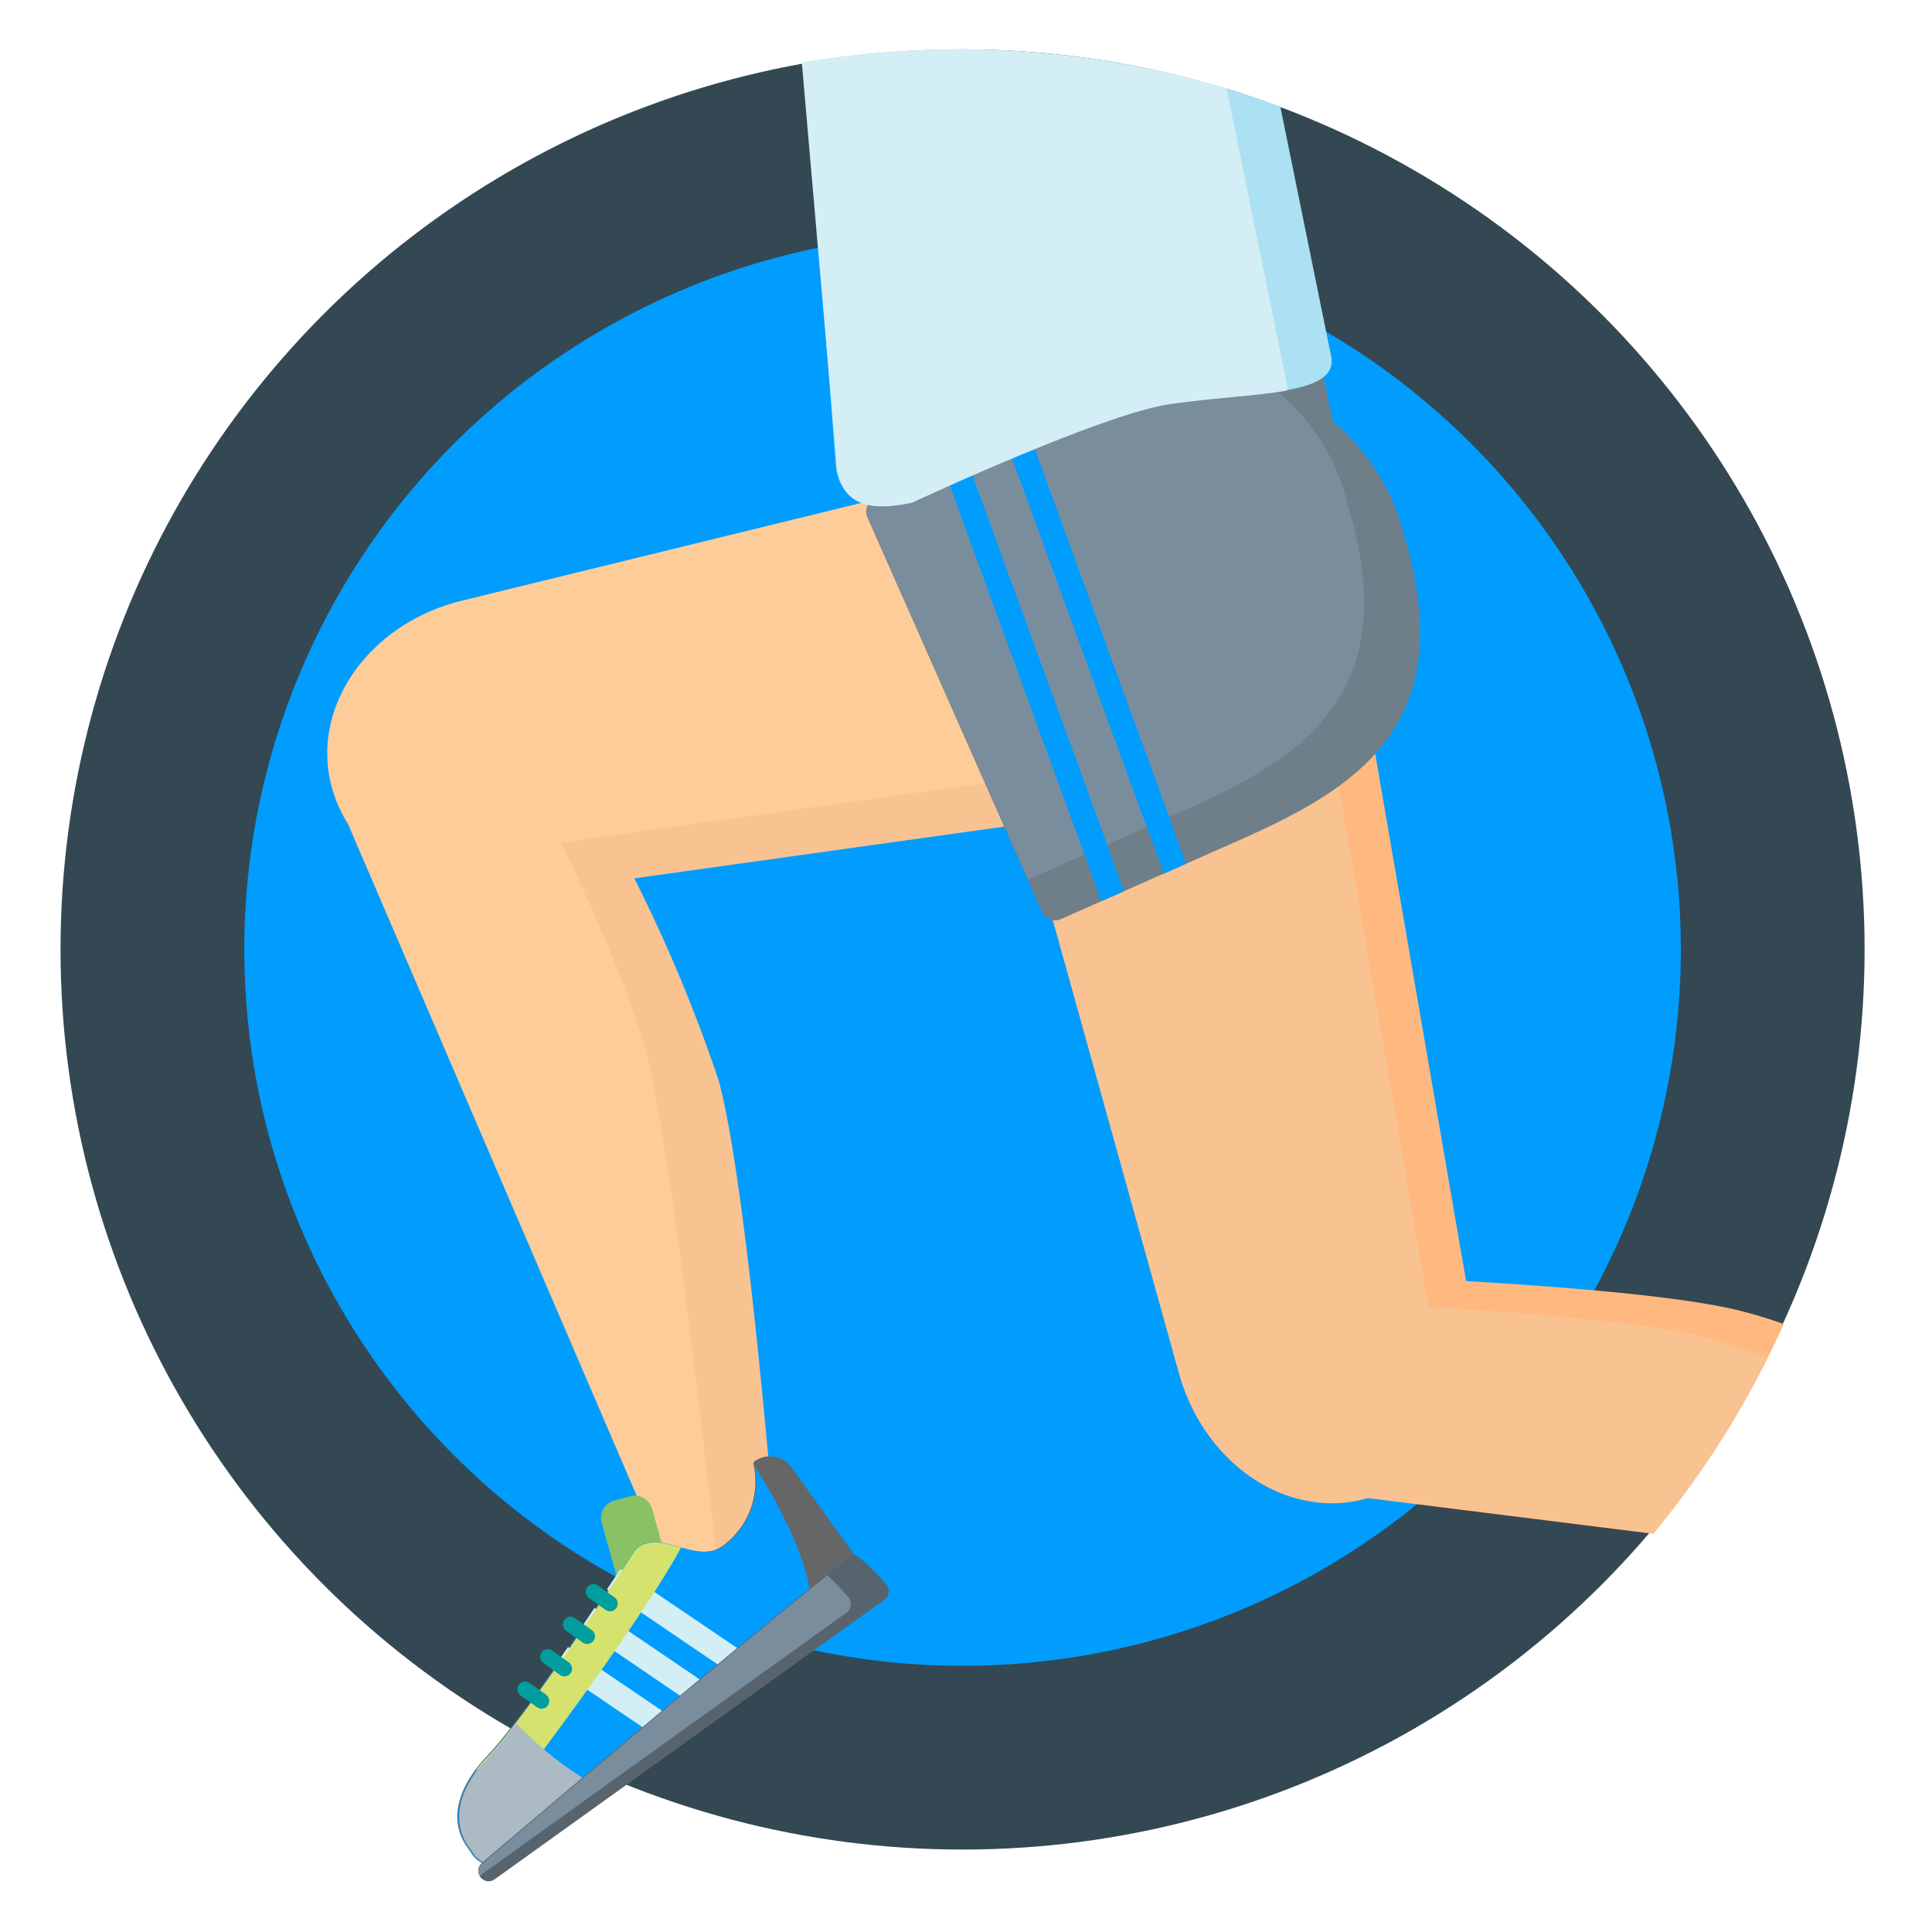 <svg xmlns="http://www.w3.org/2000/svg" width="90" height="90" viewBox="0 0 90 90">
  <g id="fittness_icon" transform="translate(-915 -1106)">
    <rect id="Rectangle_2489" data-name="Rectangle 2489" width="90" height="90" transform="translate(915 1106)" fill="none"/>
    <g id="Group_953" data-name="Group 953">
      <ellipse id="Path_807" data-name="Path 807" cx="42.02" cy="41.93" rx="42.02" ry="41.93" transform="translate(917.82 1108.3)" fill="#334853"/>
      <ellipse id="Ellipse_4" data-name="Ellipse 4" cx="33.46" cy="33.37" rx="33.46" ry="33.37" transform="translate(926.38 1116.86)" fill="#009dff"/>
      <path id="Path_766" data-name="Path 766" d="M944.55,1146.917l29.513-4.128-3.22-17.2-34.309,8.393c-4.162,1.01-6.868,4.625-6.183,8.239h0a6.27,6.27,0,0,0,.857,2.158l15.347,35.713,4.625-1.627s-1.319-17.111-2.706-22.147A72.311,72.311,0,0,0,944.55,1146.917Z" fill="#f9c291"/>
      <path id="Path_767" data-name="Path 767" d="M948.472,1179.4c-.685-6.252-2.364-20.846-3.443-24.751a69.948,69.948,0,0,0-3.922-9.4l29.513-4.128-2.741-14.816-31.328,7.674c-4.162,1.01-6.869,4.625-6.183,8.239a6.262,6.262,0,0,0,.857,2.158l15.347,35.713Z" fill="#fdcc99"/>
      <path id="Path_768" data-name="Path 768" d="M998.094,1167.68a20.694,20.694,0,0,0-2.021-.617c-2.723-.685-8.2-1.114-12.778-1.387l-5.772-33.5-17.077,3.751,9.472,34.034c1.148,4.128,4.83,6.714,8.427,5.927h0c.137-.034.257-.068.377-.1l13.292,1.662A42.807,42.807,0,0,0,998.094,1167.68Z" fill="#ffb980"/>
      <path id="Path_769" data-name="Path 769" d="M997.34,1169.246c-1.2-.428-2.227-.771-3.015-.976-2.724-.685-8.2-1.113-12.778-1.388l-5.772-33.5-15.107,3.323,9.249,33.229c1.148,4.128,4.83,6.714,8.427,5.926h0c.137-.034.257-.068.377-.1l13.292,1.661A43.208,43.208,0,0,0,997.34,1169.246Z" fill="#f9c291"/>
      <path id="Path_770" data-name="Path 770" d="M950.146,1174.073h0a.186.186,0,0,0-.051.12,3.7,3.7,0,0,1-1.456,3.837c-1.25.891-3.032-.908-4.094.155-.034.034-4.813,7.468-6.851,9.609-1.285,1.353-1.884,2.946-.908,4.282l.223.326a1.251,1.251,0,0,0,1.73.291l16.341-11.733a1.251,1.251,0,0,0,.291-1.73l-3.494-4.865A1.235,1.235,0,0,0,950.146,1174.073Z" fill="#666"/>
      <g id="Group_292" data-name="Group 292">
        <path id="Path_771" data-name="Path 771" d="M945.65,1180.377l-.736.205a.835.835,0,0,1-1.028-.582l-.857-3.066a.836.836,0,0,1,.582-1.028l.737-.205a.835.835,0,0,1,1.028.582l.857,3.066A.836.836,0,0,1,945.65,1180.377Z" fill="#8ac164"/>
        <path id="Path_772" data-name="Path 772" d="M952.741,1180.633c.069-2.278-2.586-6.337-2.586-6.337a3.705,3.705,0,0,1-1.473,3.734c-1.25.89-3.032-.908-4.094.154-.034.034-4.813,7.468-6.852,9.609-1.285,1.353-1.884,2.946-.908,4.282l.223.326a1.222,1.222,0,0,0,1.268.479l13.926-10.157C952.775,1182.329,952.707,1181.473,952.741,1180.633Z" fill="#009dff"/>
      </g>
      <path id="Path_773" data-name="Path 773" d="M944.633,1178.184c-.034.034-4.813,7.468-6.851,9.609-1.285,1.353-1.884,2.946-.908,4.282" fill="#f47d36"/>
      <g id="Group_293" data-name="Group 293">
        <path id="Path_774" data-name="Path 774" d="M946.016,1187.194l.976-.719-5.532-3.751c-.223.308-.428.634-.651.942Z" fill="#d3eef4"/>
        <path id="Path_775" data-name="Path 775" d="M947.9,1185.824l.976-.719-6.183-4.2c-.206.309-.411.617-.634.942Z" fill="#d3eef4"/>
        <path id="Path_776" data-name="Path 776" d="M943.275,1180.034l6.509,4.419.976-.719-6.852-4.642C943.738,1179.349,943.515,1179.674,943.275,1180.034Z" fill="#d3eef4"/>
      </g>
      <path id="Path_777" data-name="Path 777" d="M937.2,1188.444l1.61,1.079s5.892-7.708,7.914-11.425c-.788-.223-1.559-.462-2.124.1-.034.034-4.813,7.468-6.851,9.609A4.82,4.82,0,0,0,937.2,1188.444Z" fill="#d5e26d"/>
      <path id="Path_778" data-name="Path 778" d="M938.374,1192.88l4.779-3.477a16.023,16.023,0,0,1-4.094-3.118c-.48.617-.908,1.148-1.267,1.525-1.285,1.353-1.884,2.946-.908,4.282l.223.325A1.324,1.324,0,0,0,938.374,1192.88Z" fill="#abbac3"/>
      <path id="Path_779" data-name="Path 779" d="M956.213,1180.514l-18.174,13.035a.475.475,0,0,1-.668-.12h0a.485.485,0,0,1,.1-.668s12.812-10.911,17.231-14.337c.206-.154,1.439,1.2,1.593,1.4h0A.487.487,0,0,1,956.213,1180.514Z" fill="#57646e"/>
      <path id="Path_780" data-name="Path 780" d="M937.354,1193.377l17.094-12.264a.488.488,0,0,0,.1-.668h0a11.87,11.87,0,0,0-1.011-1.062c-5.173,4.145-16.032,13.394-16.032,13.394A.439.439,0,0,0,937.354,1193.377Z" fill="#7a8d9d"/>
      <g id="Group_294" data-name="Group 294">
        <path id="Path_781" data-name="Path 781" d="M940.524,1185.447h0a.358.358,0,0,1-.5.086l-.771-.548a.359.359,0,0,1-.086-.5h0a.359.359,0,0,1,.5-.086l.771.548A.375.375,0,0,1,940.524,1185.447Z" fill="#009e9e"/>
        <path id="Path_782" data-name="Path 782" d="M941.586,1183.939h0a.358.358,0,0,1-.5.086l-.771-.548a.359.359,0,0,1-.086-.5h0a.358.358,0,0,1,.5-.085l.771.548A.37.37,0,0,1,941.586,1183.939Z" fill="#009e9e"/>
        <path id="Path_783" data-name="Path 783" d="M942.648,1182.432h0a.359.359,0,0,1-.5.086l-.771-.548a.358.358,0,0,1-.086-.5h0a.358.358,0,0,1,.5-.086l.771.548A.353.353,0,0,1,942.648,1182.432Z" fill="#009e9e"/>
        <path id="Path_784" data-name="Path 784" d="M943.71,1180.908h0a.359.359,0,0,1-.5.086l-.771-.548a.359.359,0,0,1-.086-.5h0a.359.359,0,0,1,.5-.086l.771.548A.359.359,0,0,1,943.71,1180.908Z" fill="#009e9e"/>
      </g>
      <path id="Path_785" data-name="Path 785" d="M980.42,1130.979a10.194,10.194,0,0,0-3.34-5.361l-.668-3.306-19.6,4.008.463,2.3-1.4.565a.674.674,0,0,0-.462.925l8.119,18.362a.671.671,0,0,0,.891.343l8.17-3.614C978.107,1142.763,983.058,1139.869,980.42,1130.979Z" fill="#6f7f89"/>
      <path id="Path_786" data-name="Path 786" d="M974.5,1124.233l-.291-1.422-17.351,3.545.462,2.3-1.4.565a.674.674,0,0,0-.462.925l7.434,16.82,7.091-3.135c5.515-2.432,10.466-5.344,7.828-14.217A9.822,9.822,0,0,0,974.5,1124.233Z" fill="#7a8d9d"/>
      <path id="Path_787" data-name="Path 787" d="M952.48,1108.9l1.473,18.961c.36,1.781,1.713,1.918,3.494,1.542,0,0,8.821-4.128,12.007-4.591,3.991-.582,7.931-.342,7.554-2.227l-2.364-11.613a43.335,43.335,0,0,0-22.164-2.072Z" fill="#ace0f3"/>
      <g id="Group_295" data-name="Group 295">
        <path id="Path_788" data-name="Path 788" d="M969.224,1146.7l1.028-.463-7.708-21.1-1.13.223Z" fill="#009dff"/>
        <path id="Path_789" data-name="Path 789" d="M967.357,1147.52l-7.742-21.239-1.079.394,7.776,21.308Z" fill="#009dff"/>
      </g>
      <g id="Group_296" data-name="Group 296">
        <path id="Path_790" data-name="Path 790" d="M966.565,1145.314l-6.937-19.013-1.079.394,6.971,19.081Z" fill="#009dff"/>
        <path id="Path_791" data-name="Path 791" d="M968.414,1144.51l1.045-.462-6.9-18.893-.1.017-1.028.205Z" fill="#009dff"/>
      </g>
      <path id="Path_792" data-name="Path 792" d="M952.354,1108.932,954,1127.876c.36,1.781,1.713,1.919,3.494,1.542,0,0,8.821-4.128,12.007-4.591,2-.291,4.008-.376,5.447-.634a.944.944,0,0,0-.017-.377l-2.792-13.7a43.281,43.281,0,0,0-19.784-1.182Z" fill="#d3eef4"/>
    </g>
  </g>
</svg>
